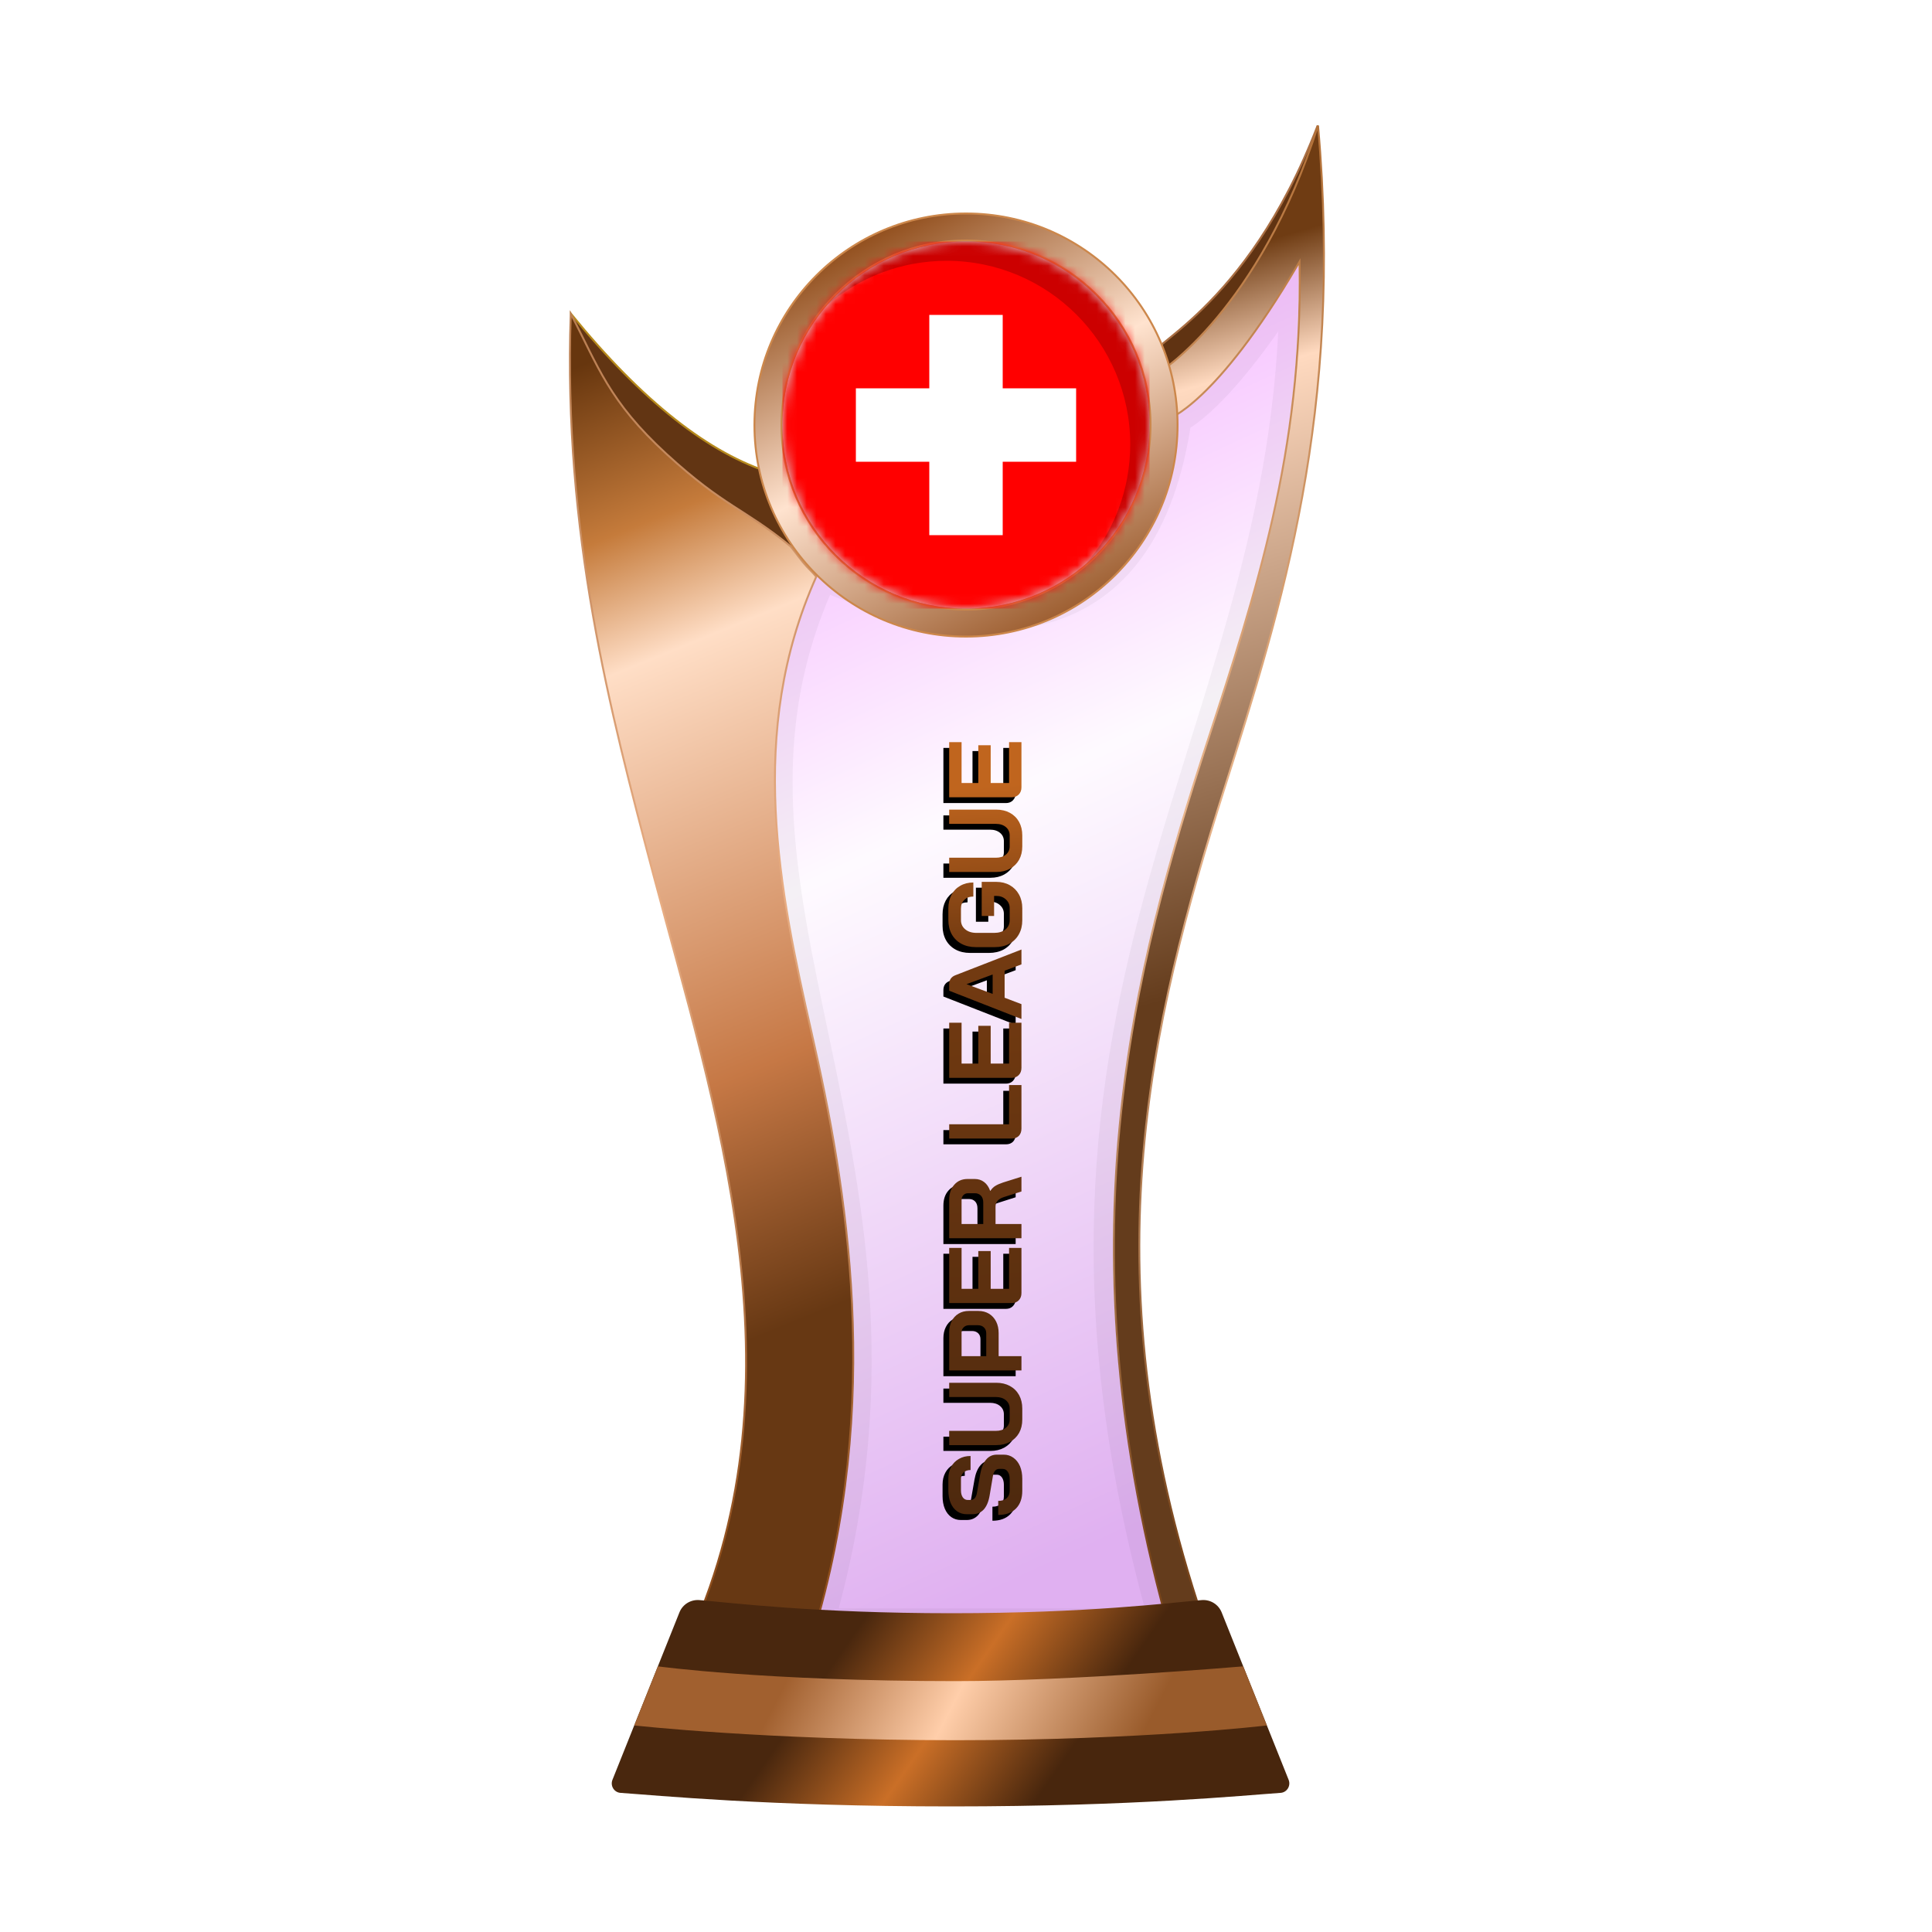 <?xml version="1.0" encoding="UTF-8"?>
<svg width="200px" height="200px" viewBox="0 0 200 200" version="1.1" xmlns="http://www.w3.org/2000/svg" xmlns:xlink="http://www.w3.org/1999/xlink">
    <title>swizerland_bronze</title>
    <defs>
        <linearGradient x1="39.044%" y1="6.772%" x2="58.233%" y2="95.397%" id="linearGradient-1">
            <stop stop-color="#EE86FF" offset="0%"></stop>
            <stop stop-color="#FEF7FF" offset="37.799%"></stop>
            <stop stop-color="#CB7CE7" offset="100%"></stop>
        </linearGradient>
        <filter x="-9.2%" y="-7.0%" width="118.4%" height="110.5%" filterUnits="objectBoundingBox" id="filter-2">
            <feGaussianBlur stdDeviation="1" in="SourceGraphic"></feGaussianBlur>
        </filter>
        <linearGradient x1="50.332%" y1="8.222%" x2="53.008%" y2="57.196%" id="linearGradient-3">
            <stop stop-color="#6F3C13" offset="0%"></stop>
            <stop stop-color="#FFDAC0" offset="17.202%"></stop>
            <stop stop-color="#643C1C" offset="100%"></stop>
        </linearGradient>
        <linearGradient x1="50.955%" y1="-0.323%" x2="51.506%" y2="94.957%" id="linearGradient-4">
            <stop stop-color="#B37138" offset="0%"></stop>
            <stop stop-color="#E7B389" offset="47.712%"></stop>
            <stop stop-color="#7A461C" offset="100%"></stop>
        </linearGradient>
        <linearGradient x1="48.684%" y1="0.016%" x2="56.281%" y2="77.617%" id="linearGradient-5">
            <stop stop-color="#67360E" offset="0%"></stop>
            <stop stop-color="#C57B3B" offset="17.533%"></stop>
            <stop stop-color="#FFDEC6" offset="30.861%"></stop>
            <stop stop-color="#C67845" offset="74.156%"></stop>
            <stop stop-color="#673813" offset="100%"></stop>
        </linearGradient>
        <linearGradient x1="52.298%" y1="-0.283%" x2="54.68%" y2="93.621%" id="linearGradient-6">
            <stop stop-color="#BA7E51" offset="0%"></stop>
            <stop stop-color="#E8AD83" offset="47.712%"></stop>
            <stop stop-color="#904F1D" offset="100%"></stop>
        </linearGradient>
        <linearGradient x1="29.723%" y1="45.927%" x2="71.412%" y2="54.64%" id="linearGradient-7">
            <stop stop-color="#49270E" offset="0%"></stop>
            <stop stop-color="#CA6F27" offset="49.166%"></stop>
            <stop stop-color="#48260D" offset="100%"></stop>
        </linearGradient>
        <linearGradient x1="22.357%" y1="48.161%" x2="82.774%" y2="51.797%" id="linearGradient-8">
            <stop stop-color="#A1602F" offset="0%"></stop>
            <stop stop-color="#FFCEAA" offset="46.571%"></stop>
            <stop stop-color="#995B2B" offset="100%"></stop>
        </linearGradient>
        <linearGradient x1="23.205%" y1="8.071%" x2="68.723%" y2="96.164%" id="linearGradient-9">
            <stop stop-color="#945221" offset="0%"></stop>
            <stop stop-color="#FFE3CF" offset="47.712%"></stop>
            <stop stop-color="#9F6134" offset="100%"></stop>
        </linearGradient>
        <linearGradient x1="0%" y1="50.168%" x2="94.547%" y2="49.543%" id="linearGradient-10">
            <stop stop-color="#4E290E" offset="0%"></stop>
            <stop stop-color="#743B11" offset="78.543%"></stop>
            <stop stop-color="#C0651E" offset="100%"></stop>
        </linearGradient>
        <path d="M64.501,120.652 C63.717,120.652 63.104,120.435 62.663,120 C62.221,119.558 62,118.946 62,118.162 L63.453,118.162 C63.453,118.532 63.546,118.824 63.731,119.038 C63.924,119.245 64.187,119.348 64.522,119.348 L65.708,119.348 C66.022,119.348 66.275,119.284 66.467,119.156 C66.667,119.02 66.766,118.842 66.766,118.621 L66.766,118.258 C66.766,117.909 66.51,117.692 65.997,117.606 L64.031,117.275 C63.389,117.168 62.901,116.965 62.566,116.666 C62.239,116.359 62.075,115.971 62.075,115.501 L62.075,114.902 C62.075,114.525 62.175,114.194 62.374,113.908 C62.581,113.616 62.869,113.392 63.24,113.235 C63.617,113.078 64.052,113 64.544,113 L65.751,113 C66.214,113 66.624,113.096 66.98,113.289 C67.336,113.481 67.611,113.752 67.803,114.101 C68.003,114.443 68.102,114.842 68.102,115.298 L66.649,115.298 C66.649,114.998 66.567,114.76 66.403,114.582 C66.239,114.396 66.022,114.304 65.751,114.304 L64.544,114.304 C64.244,114.304 64.002,114.368 63.817,114.496 C63.639,114.624 63.55,114.796 63.55,115.009 L63.55,115.298 C63.55,115.654 63.795,115.875 64.287,115.96 L66.243,116.302 C66.891,116.416 67.386,116.619 67.728,116.912 C68.07,117.196 68.241,117.567 68.241,118.023 L68.241,118.728 C68.241,119.106 68.134,119.441 67.921,119.733 C67.714,120.025 67.422,120.253 67.044,120.417 C66.667,120.574 66.228,120.652 65.73,120.652 L64.501,120.652 Z M71.877,120.652 C71.35,120.652 70.887,120.542 70.488,120.321 C70.089,120.093 69.779,119.776 69.558,119.37 C69.338,118.963 69.227,118.493 69.227,117.959 L69.227,113.086 L70.702,113.086 L70.702,117.916 C70.702,118.344 70.809,118.689 71.022,118.953 C71.243,119.216 71.528,119.348 71.877,119.348 L73.01,119.348 C73.367,119.348 73.655,119.216 73.876,118.953 C74.097,118.689 74.207,118.344 74.207,117.916 L74.207,113.086 L75.682,113.086 L75.682,117.959 C75.682,118.493 75.572,118.963 75.351,119.37 C75.13,119.776 74.816,120.093 74.41,120.321 C74.004,120.542 73.538,120.652 73.01,120.652 L71.877,120.652 Z M76.962,113.086 L80.905,113.086 C81.34,113.086 81.724,113.171 82.059,113.342 C82.394,113.506 82.654,113.745 82.839,114.058 C83.025,114.364 83.117,114.717 83.117,115.116 L83.117,116.11 C83.117,116.523 83.021,116.89 82.829,117.211 C82.636,117.524 82.366,117.77 82.016,117.948 C81.674,118.119 81.276,118.205 80.82,118.205 L78.436,118.205 L78.436,120.566 L76.962,120.566 L76.962,113.086 Z M80.798,116.922 C81.048,116.922 81.251,116.844 81.407,116.687 C81.564,116.523 81.642,116.31 81.642,116.046 L81.642,115.18 C81.642,114.931 81.571,114.735 81.429,114.592 C81.293,114.443 81.112,114.368 80.884,114.368 L78.436,114.368 L78.436,116.922 L80.798,116.922 Z M84.97,120.566 C84.663,120.566 84.414,120.474 84.222,120.289 C84.029,120.103 83.933,119.861 83.933,119.562 L83.933,113.086 L89.64,113.086 L89.64,114.368 L85.408,114.368 L85.408,116.099 L89.319,116.099 L89.319,117.382 L85.408,117.382 L85.408,119.284 L89.64,119.284 L89.64,120.566 L84.97,120.566 Z M90.644,113.086 L94.619,113.086 C95.268,113.086 95.788,113.26 96.18,113.609 C96.579,113.958 96.778,114.418 96.778,114.988 L96.778,115.736 C96.778,116.106 96.671,116.431 96.458,116.708 C96.251,116.979 95.948,117.186 95.549,117.328 L95.549,117.35 C95.777,117.499 95.948,117.67 96.062,117.863 C96.183,118.055 96.301,118.322 96.415,118.664 L97.013,120.566 L95.485,120.566 L94.919,118.792 C94.826,118.486 94.698,118.258 94.534,118.108 C94.37,117.959 94.167,117.884 93.925,117.884 L92.119,117.884 L92.119,120.566 L90.644,120.566 L90.644,113.086 Z M94.342,116.612 C94.641,116.612 94.876,116.534 95.047,116.377 C95.218,116.213 95.303,116.003 95.303,115.747 L95.303,115.052 C95.303,114.845 95.239,114.682 95.111,114.56 C94.983,114.432 94.812,114.368 94.598,114.368 L92.119,114.368 L92.119,116.612 L94.342,116.612 Z M102.002,120.566 C101.689,120.566 101.436,120.477 101.243,120.299 C101.058,120.114 100.966,119.872 100.966,119.573 L100.966,113.086 L102.44,113.086 L102.44,119.284 L106.501,119.284 L106.501,120.566 L102.002,120.566 Z M108.285,120.566 C107.979,120.566 107.729,120.474 107.537,120.289 C107.344,120.103 107.248,119.861 107.248,119.562 L107.248,113.086 L112.955,113.086 L112.955,114.368 L108.723,114.368 L108.723,116.099 L112.635,116.099 L112.635,117.382 L108.723,117.382 L108.723,119.284 L112.955,119.284 L112.955,120.566 L108.285,120.566 Z M118.341,118.824 L115.541,118.824 L114.878,120.566 L113.339,120.566 L116.267,113.086 L116.93,113.086 C117.393,113.086 117.707,113.299 117.87,113.727 L120.532,120.566 L118.993,120.566 L118.341,118.824 Z M115.936,117.585 L117.945,117.585 L116.951,114.892 L116.941,114.892 L115.936,117.585 Z M123.558,120.652 C123.01,120.652 122.525,120.534 122.105,120.299 C121.684,120.064 121.357,119.733 121.122,119.305 C120.894,118.871 120.78,118.372 120.78,117.809 L120.78,115.843 C120.78,115.28 120.894,114.785 121.122,114.357 C121.357,113.923 121.684,113.588 122.105,113.353 C122.532,113.118 123.024,113 123.58,113 L124.776,113 C125.311,113 125.781,113.107 126.187,113.321 C126.593,113.534 126.907,113.837 127.128,114.229 C127.356,114.621 127.47,115.073 127.47,115.586 L126.016,115.586 C126.016,115.202 125.902,114.892 125.674,114.656 C125.446,114.421 125.147,114.304 124.776,114.304 L123.58,114.304 C123.18,114.304 122.86,114.454 122.618,114.753 C122.375,115.045 122.254,115.43 122.254,115.907 L122.254,117.745 C122.254,118.222 122.372,118.611 122.607,118.91 C122.849,119.202 123.166,119.348 123.558,119.348 L124.819,119.348 C125.182,119.348 125.482,119.216 125.717,118.953 C125.959,118.689 126.08,118.361 126.08,117.97 L126.08,117.734 L124.007,117.734 L124.007,116.452 L127.534,116.452 L127.534,117.97 C127.534,118.49 127.42,118.953 127.192,119.359 C126.964,119.765 126.643,120.082 126.23,120.31 C125.817,120.538 125.346,120.652 124.819,120.652 L123.558,120.652 Z M131.209,120.652 C130.682,120.652 130.219,120.542 129.82,120.321 C129.421,120.093 129.111,119.776 128.89,119.37 C128.669,118.963 128.559,118.493 128.559,117.959 L128.559,113.086 L130.034,113.086 L130.034,117.916 C130.034,118.344 130.14,118.689 130.354,118.953 C130.575,119.216 130.86,119.348 131.209,119.348 L132.342,119.348 C132.698,119.348 132.987,119.216 133.208,118.953 C133.428,118.689 133.539,118.344 133.539,117.916 L133.539,113.086 L135.014,113.086 L135.014,117.959 C135.014,118.493 134.903,118.963 134.682,119.37 C134.462,119.776 134.148,120.093 133.742,120.321 C133.336,120.542 132.869,120.652 132.342,120.652 L131.209,120.652 Z M137.33,120.566 C137.023,120.566 136.774,120.474 136.582,120.289 C136.389,120.103 136.293,119.861 136.293,119.562 L136.293,113.086 L142,113.086 L142,114.368 L137.768,114.368 L137.768,116.099 L141.679,116.099 L141.679,117.382 L137.768,117.382 L137.768,119.284 L142,119.284 L142,120.566 L137.33,120.566 Z" id="path-11"></path>
        <filter x="-1.1%" y="-11.8%" width="101.5%" height="115.7%" filterUnits="objectBoundingBox" id="filter-12">
            <feOffset dx="-0.6" dy="-0.6" in="SourceAlpha" result="shadowOffsetOuter1"></feOffset>
            <feColorMatrix values="0 0 0 0 0   0 0 0 0 0   0 0 0 0 0  0 0 0 0.2 0" type="matrix" in="shadowOffsetOuter1"></feColorMatrix>
        </filter>
        <circle id="path-13" cx="19" cy="19" r="19"></circle>
    </defs>
    <g id="swizerland_bronze" stroke="none" stroke-width="1" fill="none" fill-rule="evenodd">
        <g id="euro_qualify_gold_shield" transform="translate(59, 13)">
            <g id="cup" transform="translate(-0, 0)">
                <path d="M25.9,46 C10,79.5 39.5,107 25.182,155.5 L62.144,155.5 C43.037,88.637 76.262,63.456 75.431,14.451 C66.71,28.571 62.4,30 62.4,30 C59.078,53.672 42.512,53.06 25.9,46 Z" id="glass" fill="url(#linearGradient-1)" fill-rule="nonzero" opacity="0.6"></path>
                <path d="M25.9,46 C10,79.5 39.5,107 25.182,155.5 L62.144,155.5 C43.037,88.637 76.262,63.456 75.431,14.451 C66.71,28.571 62.4,30 62.4,30 C59.078,53.672 42.512,53.06 25.9,46 Z" id="glass-shadow" stroke="#000000" stroke-width="4" opacity="0.2" fill-rule="nonzero" filter="url(#filter-2)"></path>
                <path d="M77.4,0 C69.9,19.5 58.9,23 60.4,24 L61.4,26.5 C69.9,24 77.4,10 77.4,0 Z" id="Path" stroke="#A96E43" stroke-width="0.2" fill="#603312" fill-rule="nonzero"></path>
                <path d="M75.531,14.449 L75.525,14.093 L75.345,14.4 C71.083,21.669 67.706,25.673 65.398,27.859 C64.244,28.951 63.358,29.589 62.763,29.953 C62.465,30.135 62.24,30.248 62.091,30.316 C62.045,30.337 62.007,30.353 61.975,30.366 L61.012,25.547 C61.029,25.536 61.05,25.522 61.075,25.505 C61.155,25.452 61.271,25.372 61.422,25.264 C61.723,25.046 62.159,24.715 62.701,24.256 C63.784,23.338 65.292,21.913 66.989,19.877 C70.329,15.871 74.404,9.504 77.441,0.005 C80.081,29.62 73.719,49.746 67.747,68.635 C60.167,92.611 53.219,119.579 66.142,156.4 L62.219,156.4 C50.618,115.733 58.388,86.997 66.053,63.575 C70.975,48.533 75.856,33.617 75.531,14.449 Z" id="Path" stroke="url(#linearGradient-4)" stroke-width="0.2" fill="url(#linearGradient-3)" fill-rule="nonzero"></path>
                <path d="M0.12,19.5 C7.453,28.5 14.413,34 21,36 L24,45 C8.413,35.333 0.453,26.833 0.12,19.5 Z" id="Path-2" stroke="#B68A1C" stroke-width="0.2" fill="#623513"></path>
                <path d="M12.448,156.4 C24.523,129.475 14.934,101.369 8.615,77.48 C4.139,60.556 -0.705,42.242 0.085,19.478 C2.915,24.898 4,28.5 10,34 C16,39.5 17.965,39.575 22.86,43.571 C23.46,44.321 23.976,45.069 24.5,45.631 C24.763,45.913 25,46.147 25.16,46.312 C25.213,46.367 25.327,46.496 25.5,46.7 C18.264,62.841 21.677,79.21 25.037,94.011 C28.6,109.705 32.549,132.09 25.108,156.4 L12.448,156.4 Z" id="Path" stroke="url(#linearGradient-6)" stroke-width="0.2" fill="url(#linearGradient-5)" fill-rule="nonzero"></path>
                <path d="M11.335,153.913 C11.669,153.078 12.513,152.565 13.409,152.641 C16.674,152.916 25.364,154 39.5,154 C53.636,154 62.126,152.916 65.391,152.641 C66.287,152.565 67.131,153.078 67.465,153.913 L74.398,171.244 C74.647,171.869 74.227,172.553 73.557,172.598 C69.827,172.849 58.454,174 39.5,174 C20.546,174 8.973,172.849 5.243,172.598 C4.573,172.553 4.153,171.869 4.402,171.244 L11.335,153.913 Z" id="Path" fill="url(#linearGradient-7)" fill-rule="nonzero"></path>
                <path d="M9.1,159.5 C9.1,159.5 20.307,161.029 39.902,161.029 C51.809,161.029 69.7,159.5 69.7,159.5 L72.15,165.617 C72.15,165.617 59.498,167.146 39.902,167.146 C20.307,167.146 6.66,165.617 6.66,165.617 L9.1,159.5 Z" id="Path" fill="url(#linearGradient-8)" fill-rule="nonzero"></path>
                <circle id="Oval" fill="#8B4934" cx="41" cy="31" r="21"></circle>
                <path d="M41,9.1 C47.048,9.1 52.523,11.551 56.486,15.514 C60.449,19.477 62.9,24.952 62.9,31 C62.9,37.048 60.449,42.523 56.486,46.486 C52.523,50.449 47.048,52.9 41,52.9 C34.952,52.9 29.477,50.449 25.514,46.486 C21.551,42.523 19.1,37.048 19.1,31 C19.1,24.952 21.551,19.477 25.514,15.514 C29.477,11.551 34.952,9.1 41,9.1 Z M41,11.9 C35.726,11.9 30.951,14.038 27.494,17.494 C24.038,20.951 21.9,25.726 21.9,31 C21.9,36.274 24.038,41.049 27.494,44.506 C30.951,47.962 35.726,50.1 41,50.1 C46.274,50.1 51.049,47.962 54.506,44.506 C57.962,41.049 60.1,36.274 60.1,31 C60.1,25.726 57.962,20.951 54.506,17.494 C51.049,14.038 46.274,11.9 41,11.9 Z" id="Shape" stroke="#CC874B" stroke-width="0.2" fill="url(#linearGradient-9)"></path>
            </g>
        </g>
        <g id="Combined-Shape" fill-rule="nonzero" transform="translate(102, 116.826) rotate(-90) translate(-102, -116.826)">
            <use fill="black" fill-opacity="1" filter="url(#filter-12)" xlink:href="#path-11"></use>
            <use fill="url(#linearGradient-10)" xlink:href="#path-11"></use>
        </g>
        <g id="flag" transform="translate(81, 25)">
            <mask id="mask-14" fill="white">
                <use xlink:href="#path-13"></use>
            </mask>
            <use id="Mask" fill="#D8D8D8" xlink:href="#path-13"></use>
            <g mask="url(#mask-14)" id="Path">
                <path d="M0,3.8 C0,1.701 1.701,0 3.8,0 L34.2,0 C36.299,0 38,1.701 38,3.8 L38,34.2 C38,36.299 36.299,38 34.2,38 L3.8,38 C1.701,38 0,36.299 0,34.2 L0,3.8 Z" fill="#FF0000"></path>
                <polygon fill="#FFFFFF" points="7.6 15.2 30.4 15.2 30.4 22.8 7.6 22.8"></polygon>
                <polygon fill="#FFFFFF" points="15.2 7.6 22.8 7.6 22.8 16.2 15.2 16.2"></polygon>
                <polygon fill="#FFFFFF" points="15.2 21.8 22.8 21.8 22.8 30.4 15.2 30.4"></polygon>
            </g>
            <path d="M19,0 C29.493,0 38,8.507 38,19 C38,24.756 35.441,29.914 31.398,33.398 C34.266,30.07 36,25.738 36,21 C36,10.507 27.493,2 17,2 C12.262,2 7.93,3.734 4.602,6.602 C8.086,2.559 13.244,0 19,0 Z" id="Path" fill-opacity="0.2" fill="#000000" mask="url(#mask-14)"></path>
        </g>
    </g>
</svg>